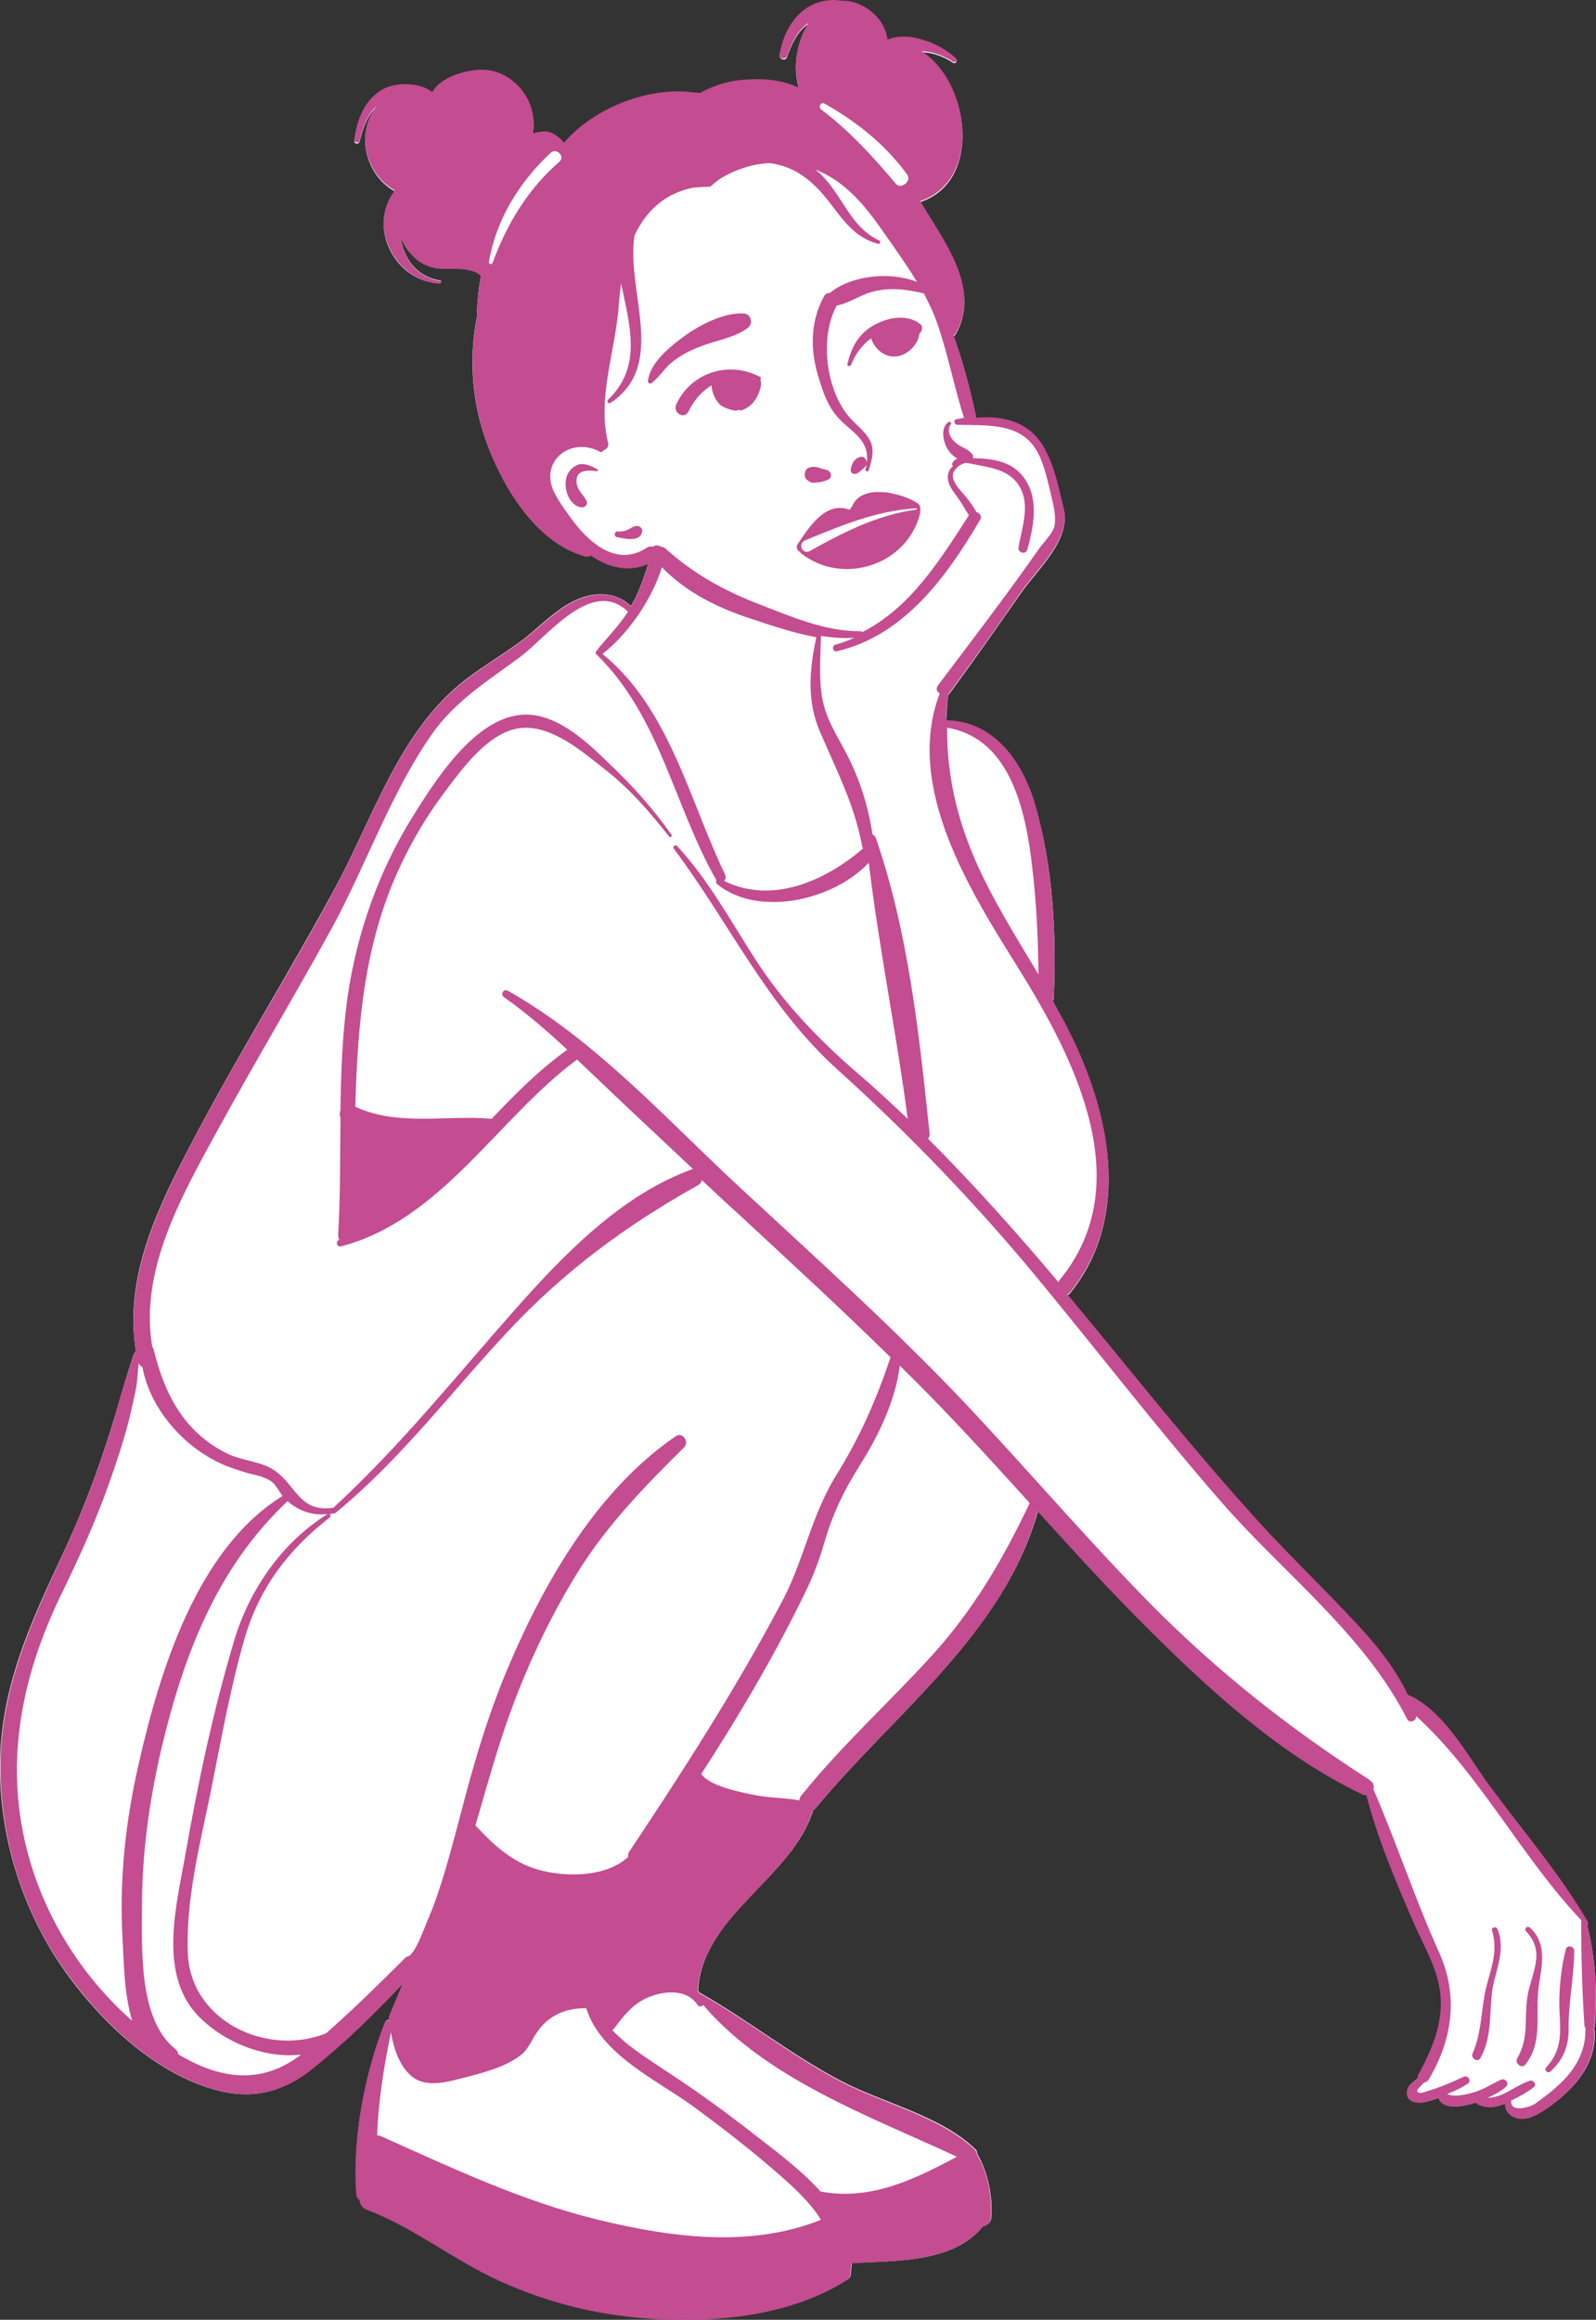 <?xml version="1.0" encoding="UTF-8" standalone="no"?><svg xmlns="http://www.w3.org/2000/svg" xmlns:xlink="http://www.w3.org/1999/xlink" fill="#000000" height="500" preserveAspectRatio="xMidYMid meet" version="1" viewBox="0.0 0.0 344.1 500.0" width="344.1" zoomAndPan="magnify"><rect x="0.0" y="0.0" width="344.1" height="500.0" fill="#333333" stroke="none"/><defs><clipPath id="a"><path d="M 0 0 L 344.09 0 L 344.09 500 L 0 500 Z M 0 0"/></clipPath><clipPath id="b"><path d="M 0 0 L 344.09 0 L 344.09 500.039 L 0 500.039 Z M 0 0"/></clipPath></defs><g><g clip-path="url(#a)" id="change1_1"><path d="M 204.004 155.453 C 214.402 155.555 220.504 164.352 223.203 173.652 C 227.004 186.652 227.805 201.453 227.203 214.852 C 227.203 215.254 227.105 215.555 226.902 215.754 C 228.004 217.754 229.105 219.754 230.203 221.852 C 239.203 239.453 244.203 262.055 230.703 278.754 C 230.504 278.953 230.305 279.152 230.105 279.152 C 243.305 294.953 256.105 311.152 269.805 326.453 C 276.504 333.852 283.605 340.754 290.504 348.055 C 295.305 353.152 300.504 358.852 303.504 365.453 C 311.305 368.754 316.402 378.652 321.203 385.152 C 328.305 394.652 336.305 404.055 342.305 414.352 C 342.402 414.555 342.305 414.754 342.203 414.953 C 343.902 421.652 344.504 429.652 343.805 436.754 C 343.805 437.055 343.703 437.152 343.605 437.352 C 343.703 437.453 343.805 437.652 343.805 437.852 C 344.203 445.352 338.605 451.152 332.703 454.953 C 330.805 456.152 328.203 457.453 326.105 456.055 C 325.004 455.352 324.605 454.352 324.605 453.352 C 324.402 453.453 324.203 453.555 324.004 453.555 C 322.004 454.352 320.004 454.352 318.203 453.152 C 314.805 454.254 311.105 454.555 310.203 452.152 C 308.703 452.652 306.805 453.453 305.203 453.055 C 304.105 452.852 303.305 451.953 303.402 450.852 C 303.504 449.352 304.805 448.754 305.805 447.852 C 305.805 447.555 305.805 447.352 305.902 447.055 C 309.203 441.152 311.703 434.953 310.402 428.055 C 309.504 423.254 306.703 418.652 304.805 414.152 C 301.105 405.254 297.203 396.152 294.703 386.852 C 294.402 386.852 294.105 386.852 293.805 386.652 C 276.605 378.352 261.605 364.852 248.203 351.555 C 239.805 343.152 231.805 334.453 223.805 325.652 C 216.402 352.152 192.703 369.352 175.805 389.754 C 175.605 389.953 175.504 390.055 175.305 390.152 C 170.902 404.754 151.305 412.852 150.504 429.055 C 150.703 429.254 150.805 429.453 151.004 429.652 C 151.105 429.652 151.203 429.652 151.305 429.754 C 161.504 435.555 170.703 442.953 181.203 448.453 C 190.305 453.254 202.703 455.953 210.203 463.152 C 210.605 463.453 210.703 463.852 210.703 464.254 C 213.004 468.152 214.105 473.652 213.703 478.055 C 213.605 479.055 212.805 479.652 211.902 479.852 C 205.605 487.754 193.004 487.254 183.605 487.754 C 183.605 488.555 183.504 489.453 183.402 490.352 C 183.305 490.953 182.902 491.352 182.402 491.453 C 182.402 491.453 182.402 491.453 182.305 491.555 C 168.203 500.453 147.902 501.152 131.902 498.754 C 123.402 497.453 115.203 494.953 107.402 491.352 C 97.703 486.852 89.203 479.953 79.105 476.152 C 78.105 475.754 77.605 474.953 77.605 474.055 C 77.203 473.754 76.906 473.352 76.906 472.852 C 75.906 461.152 78.703 446.852 83.004 435.953 C 83.203 435.453 83.605 435.254 84.105 435.352 C 84.004 435.055 84.004 434.852 83.906 434.652 C 84.906 432.254 85.906 429.852 86.906 427.453 C 80.605 434.152 74.105 440.453 67.105 446.055 C 61.305 450.652 55.004 452.453 47.703 450.754 C 34.105 447.555 22.105 436.152 14.203 425.152 C 5.203 412.555 0.203 397.254 0.004 381.754 C -0.195 364.652 6.203 350.555 13.305 335.453 C 17.406 326.754 20.906 317.652 23.805 308.453 C 25.305 303.652 26.605 298.652 28.203 293.852 C 28.504 292.953 28.703 291.953 29.305 291.254 C 26.504 274.152 35.105 258.055 42.906 243.352 C 52.406 225.453 63.203 208.254 72.805 190.352 C 80.805 175.254 86.406 157.254 100.402 146.453 C 104.203 143.555 108.305 141.152 112.105 138.352 C 115.805 135.652 119.004 132.055 123.105 129.852 C 127.305 127.555 132.504 127.152 136.004 130.652 C 136.105 130.453 136.203 130.352 136.305 130.152 C 137.902 127.352 138.805 124.453 139.805 121.453 C 135.504 123.352 131.105 122.254 127.402 119.652 C 127.004 119.852 126.605 119.953 126.105 119.852 C 115.805 116.953 108.805 105.555 105.203 96.152 C 101.805 87.254 101.004 77.652 102.805 68.352 C 102.902 64.555 103.305 61.555 103.703 59.453 C 101.605 57.055 95.805 58.254 93.504 57.652 C 91.504 57.152 89.906 56.055 88.504 54.555 C 87.605 53.555 86.906 52.352 86.406 51.152 C 86.504 51.852 86.605 52.453 86.805 53.152 C 88.004 57.055 90.805 59.852 94.906 60.453 C 95.203 60.453 95.105 61.055 94.805 61.055 C 85.305 60.754 79.105 49.152 85.105 41.254 C 85.004 41.152 84.906 41.152 84.805 41.055 C 79.805 38.152 77.406 31.453 79.504 25.953 C 79.906 24.852 80.504 23.852 81.203 23.055 C 79.105 24.852 78.203 27.953 77.504 30.555 C 77.305 31.152 76.305 31.055 76.406 30.352 C 76.906 26.152 78.504 21.852 82.305 19.555 C 85.203 17.852 90.305 17.852 93.203 20.055 C 95.305 16.254 102.504 14.555 106.105 15.453 C 112.004 16.852 116.004 23.055 114.805 28.953 C 115.805 28.652 116.902 28.453 117.805 28.555 C 119.203 28.652 120.605 29.652 121.605 30.953 C 127.902 23.555 139.504 18.852 148.902 20.055 C 149.605 20.055 150.305 20.152 150.902 20.254 C 152.305 19.453 156.105 17.555 160.902 17.352 C 164.805 16.953 168.703 17.453 172.105 19.055 C 172.105 18.852 172.105 18.555 172.105 18.352 C 170.902 14.152 171.902 8.953 174.305 5.152 C 171.902 6.754 170.605 9.652 169.703 12.254 C 169.402 13.254 168.004 12.852 168.105 11.852 C 168.805 7.652 170.902 3.352 174.902 1.352 C 176.902 0.352 179.203 -0.047 181.305 0.352 C 185.902 0.152 190.902 3.953 191.305 8.754 C 196.004 6.754 202.805 9.652 206.105 12.754 C 206.504 13.152 206.004 13.852 205.504 13.555 C 203.402 12.152 201.203 11.352 198.703 11.254 C 204.203 14.754 207.504 22.254 207.504 29.254 C 207.504 35.555 204.805 41.453 198.402 43.555 C 203.203 51.852 211.605 62.152 206.105 71.953 C 206.004 72.152 205.805 72.352 205.605 72.453 C 207.605 77.953 209.105 83.754 210.402 89.652 C 210.402 89.852 210.402 90.055 210.402 90.254 C 214.504 89.953 218.805 90.453 222.105 93.055 C 226.605 96.754 227.902 104.352 229.305 109.652 C 231.004 116.352 223.703 122.652 220.105 127.852 C 215.004 135.152 209.902 142.453 204.605 149.652 M 204.605 149.652 C 204.504 149.754 204.504 149.754 204.402 149.852 C 204.203 151.754 204.105 153.652 204.004 155.453" fill="#ffffff"/></g><g clip-path="url(#b)" id="change2_1"><path d="M 125.105 100.152 C 123.902 100.453 122.902 101.352 122.402 102.453 C 121.402 104.754 122.504 108.953 125.305 109.352 C 126.105 109.453 126.902 108.754 126.402 107.852 C 125.605 106.352 124.203 105.453 124.305 103.555 C 124.305 101.152 127.004 101.352 128.703 101.555 C 128.902 101.555 129.004 101.254 128.805 101.152 C 127.703 100.555 126.402 99.852 125.105 100.152 Z M 137.805 113.453 C 137.004 113.152 136.305 113.652 135.605 114.055 C 134.805 114.453 134.004 114.652 133.105 114.555 C 132.504 114.453 132.305 115.555 132.902 115.754 C 134.402 116.055 137.902 116.953 138.402 114.754 C 138.605 114.152 138.305 113.754 137.805 113.453 Z M 140.605 82.453 C 142.004 81.352 143.004 79.852 144.305 78.555 C 146.305 76.754 148.402 75.652 150.902 74.652 C 154.203 73.352 158.203 72.754 161.105 70.754 C 162.504 69.852 162.004 67.652 160.305 67.555 C 156.004 67.352 150.805 70.055 147.402 72.555 C 144.402 74.754 140.305 78.055 139.805 81.953 C 139.605 82.453 140.105 82.754 140.605 82.453 Z M 162.605 81.652 C 162.605 81.754 162.504 81.754 162.504 81.852 C 162.504 81.754 162.402 81.652 162.402 81.652 C 162.504 81.652 162.605 81.652 162.605 81.652 Z M 145.805 87.254 C 145.004 88.953 147.504 90.453 148.402 88.754 C 149.605 86.254 151.305 84.352 153.402 83.055 C 153.504 84.754 154.402 86.754 155.703 87.555 C 156.203 87.852 158.402 88.852 159.305 88.352 C 159.504 88.453 159.703 88.453 159.902 88.453 C 161.402 87.852 162.402 87.055 163.203 85.555 C 163.703 84.555 164.402 82.953 163.902 81.852 C 164.105 81.652 164.105 81.453 163.902 81.254 C 157.105 77.754 149.004 80.254 145.805 87.254 Z M 175.402 104.055 C 175.805 104.055 176.203 103.953 176.605 103.953 C 177.305 103.852 177.902 103.652 178.605 103.352 C 179.504 102.953 179.203 101.652 178.402 101.453 C 177.805 101.254 177.305 101.152 176.703 100.953 C 176.402 100.852 176.105 100.754 175.805 100.754 C 175.203 100.652 174.805 100.754 174.305 100.953 C 173.402 101.352 173.203 102.852 174.004 103.453 C 174.402 103.754 174.805 104.055 175.402 104.055 Z M 184.203 102.152 C 184.805 102.152 185.203 101.652 185.605 101.352 C 186.105 100.953 186.605 100.555 186.805 99.953 C 187.004 99.254 186.504 98.453 185.703 98.555 C 184.703 98.652 184.004 99.453 183.703 100.254 C 183.402 100.852 183.105 102.055 184.203 102.152 Z M 172.504 118.953 C 172.504 119.055 172.605 119.152 172.703 119.254 C 181.703 126.352 195.605 121.754 198.305 110.555 C 198.305 110.352 198.305 110.254 198.305 110.055 C 198.504 109.453 198.402 108.852 197.805 108.453 C 196.605 107.652 194.703 106.852 192.703 106.453 C 191.703 106.152 190.805 106.055 189.805 106.055 C 187.105 105.953 184.703 106.754 183.703 109.152 C 183.504 109.453 183.305 109.652 183.203 109.852 L 183.105 109.852 C 178.004 107.953 174.402 113.652 172.004 117.254 C 171.504 118.055 171.902 118.754 172.504 118.953 Z M 192.703 72.352 C 192.805 72.352 192.805 72.352 192.703 72.352 C 192.605 72.453 192.703 72.152 192.703 72.352 Z M 193.004 76.852 C 195.402 76.754 198.004 74.352 198.203 71.953 C 198.805 71.453 199.105 70.352 198.402 69.852 C 195.504 67.555 191.402 68.453 188.402 70.152 C 185.203 71.953 183.605 74.953 182.805 78.453 C 182.703 78.953 183.305 79.055 183.504 78.652 C 184.305 76.453 185.902 74.254 187.902 72.852 C 188.402 75.055 190.605 76.953 193.004 76.852 Z M 321.703 416.152 C 323.203 421.254 321.004 425.055 320.105 429.852 C 319.305 434.254 319.305 438.453 317.504 442.555 C 317.004 443.652 318.605 444.652 319.203 443.555 C 321.805 438.852 321.004 433.652 321.805 428.555 C 322.504 424.254 324.504 420.055 322.805 415.754 C 322.605 415.152 321.402 415.352 321.703 416.152 Z M 329.805 415.453 C 329.305 414.953 328.504 415.754 329.004 416.254 C 333.402 420.852 330.105 425.352 329.305 430.352 C 328.605 435.152 329.703 439.254 327.105 443.652 C 326.504 444.652 328.105 446.055 328.902 444.953 C 332.703 440.152 331.004 434.254 331.703 428.555 C 332.305 424.055 333.805 418.953 329.805 415.453 Z M 337.605 420.152 C 336.703 423.555 336.305 427.152 336.203 430.652 C 336.004 436.152 337.703 440.852 333.402 445.555 C 332.805 446.152 333.703 447.055 334.305 446.453 C 337.004 443.953 338.203 441.152 338.203 437.352 C 338.105 431.652 339.402 426.055 339.402 420.352 C 339.305 419.453 337.805 419.152 337.605 420.152 Z M 341.805 437.852 C 341.805 442.352 339.504 446.152 336.305 449.152 C 335.004 450.352 333.703 451.453 332.305 452.453 C 331.504 453.055 330.805 453.652 329.902 453.953 C 328.805 454.352 325.605 455.152 325.805 452.754 C 327.504 451.953 329.305 450.953 330.703 449.852 C 331.402 449.352 330.605 448.254 329.902 448.453 C 326.504 449.555 324.105 452.152 320.703 452.152 C 322.605 451.352 324.105 450.352 324.703 449.754 C 325.504 448.953 324.504 447.852 323.605 448.254 C 321.504 449.254 319.703 450.453 317.504 451.055 C 316.004 451.453 313.605 452.055 312.004 451.352 C 313.504 450.754 315.004 450.055 316.402 449.152 C 317.402 448.555 316.504 447.152 315.504 447.652 C 312.902 448.852 310.402 449.953 307.605 450.754 C 307.203 450.852 306.402 451.254 306.004 451.055 C 305.004 450.754 305.805 450.152 306.305 449.652 C 306.504 449.352 306.805 449.152 307.004 448.852 C 307.402 448.852 307.703 448.652 308.004 448.254 C 313.203 439.555 314.504 430.055 310.203 420.652 C 305.004 409.152 301.105 397.152 296.105 385.652 C 296.305 385.055 296.203 384.352 295.504 383.852 C 295.402 383.754 295.305 383.754 295.305 383.652 C 295.203 383.555 295.105 383.453 295.004 383.453 C 277.902 372.453 262.605 360.352 248.305 345.953 C 234.305 331.754 221.305 316.453 207.605 301.953 C 192.203 285.754 175.504 270.754 159.105 255.555 C 143.504 241.055 128.203 224.055 109.504 213.555 C 108.504 213.055 107.805 214.352 108.703 214.953 C 113.504 218.352 118.004 222.254 122.305 226.254 C 116.305 230.555 111.105 235.754 106.004 241.152 C 96.105 240.254 86.004 242.852 76.605 238.555 C 77.105 220.754 78.504 203.055 86.406 186.453 C 88.906 181.152 91.906 176.055 95.406 171.352 C 99.305 166.152 105.105 157.852 112.004 156.953 C 118.805 156.055 125.605 162.055 130.703 166.055 C 135.902 170.152 140.203 175.152 144.305 180.352 C 144.504 180.652 144.902 180.254 144.805 179.953 C 140.805 174.254 136.105 169.055 131.004 164.254 C 126.902 160.254 121.605 155.352 115.805 154.254 C 104.105 151.953 94.406 167.352 89.203 175.652 C 81.703 187.555 76.906 201.152 74.906 215.055 C 73.805 223.152 73.504 231.152 73.406 239.352 C 73.203 239.852 73.203 240.453 73.406 240.953 C 73.305 249.352 73.406 257.852 72.906 266.254 C 72.906 266.652 73.004 267.055 73.203 267.254 C 73.203 267.254 73.203 267.254 73.105 267.254 C 72.305 267.555 72.605 268.852 73.504 268.652 C 95.203 262.953 107.203 241.152 124.305 228.453 C 124.305 228.453 124.305 228.453 124.402 228.352 C 127.902 231.652 131.305 234.953 134.703 238.152 C 139.605 242.754 144.504 247.352 149.402 251.953 C 133.805 257.555 121.305 270.652 110.605 282.754 C 97.906 297.152 86.105 311.852 72.004 324.852 C 72.004 324.852 72.004 324.852 72.004 324.953 C 64.406 326.152 63.906 319.953 58.906 316.754 C 55.906 314.852 51.906 314.852 48.703 313.152 C 39.605 308.555 35.406 300.352 33.105 290.754 C 33.004 290.555 32.906 290.352 32.805 290.152 C 30.004 273.555 39.406 257.352 47.105 243.254 C 55.105 228.652 63.703 214.352 71.703 199.754 C 79.004 186.254 84.305 170.852 93.105 158.254 C 98.105 151.152 105.004 146.852 111.805 141.852 C 117.902 137.453 127.504 124.254 135.402 131.852 C 133.504 134.754 131.203 137.152 129.004 139.754 C 128.902 139.852 128.805 140.055 128.805 140.152 C 128.504 140.254 128.203 140.754 128.605 141.055 C 142.305 154.453 145.203 173.352 154.305 189.453 C 154.305 189.555 154.402 189.555 154.504 189.652 C 154.305 189.953 154.305 190.254 154.605 190.555 C 163.402 197.754 179.605 194.152 187.305 185.953 C 189.504 204.352 193.305 222.754 195.703 241.152 C 192.105 237.754 188.504 234.352 184.703 231.152 C 176.305 223.852 169.004 216.254 162.902 206.852 C 157.504 198.453 152.805 189.754 146.004 182.352 C 145.605 181.953 144.902 182.453 145.305 182.953 C 157.402 199.152 165.504 217.055 180.805 230.754 C 196.305 244.754 210.504 259.555 223.805 275.652 C 237.105 291.754 249.805 308.254 263.504 323.953 C 276.902 339.254 294.105 352.254 303.402 370.555 C 303.902 371.555 305.504 370.852 305.305 369.852 C 319.105 382.453 328.004 400.254 340.902 413.852 C 340.902 421.352 341.105 429.152 341.605 436.555 C 341.605 436.852 341.805 437.152 341.902 437.352 C 341.805 437.652 341.805 437.754 341.805 437.852 Z M 200.805 356.953 C 191.605 367.055 181.402 376.254 172.805 386.953 C 172.504 387.254 172.402 387.652 172.305 388.055 C 169.305 387.453 166.004 387.555 163.004 386.953 C 160.004 386.352 153.004 385.055 151.203 382.352 C 159.105 370.152 166.504 357.652 172.902 344.652 C 174.902 340.754 176.504 336.754 177.703 332.555 C 179.504 326.352 181.902 321.352 185.305 315.953 C 189.402 309.453 193.004 302.055 194.004 294.352 C 198.504 298.754 202.902 303.254 207.203 307.852 C 212.203 313.152 217.105 318.555 222.004 323.953 C 216.305 335.953 210.004 346.852 200.805 356.953 Z M 135.703 399.055 C 135.402 399.453 135.402 399.852 135.402 400.254 C 135.402 400.254 135.402 400.352 135.305 400.352 C 130.504 404.652 121.902 404.652 115.902 402.953 C 110.402 401.352 106.305 397.555 102.504 393.453 C 105.004 384.953 107.305 376.352 110.402 368.055 C 114.305 357.555 119.203 347.352 125.203 337.852 C 131.504 328.055 139.305 320.055 147.504 311.953 C 148.703 310.754 147.105 308.555 145.703 309.555 C 129.004 320.953 117.703 340.352 109.902 358.555 C 105.902 367.852 102.902 377.453 100.305 387.254 C 98.805 392.852 97.406 398.453 95.703 404.055 C 94.805 406.953 93.906 409.852 92.703 412.652 C 92.605 413.055 92.406 413.453 92.203 413.852 C 91.504 415.652 90.805 417.352 90.004 419.055 C 89.504 420.055 89.004 420.852 88.305 421.555 C 88.004 421.555 87.703 421.754 87.406 421.953 C 81.805 427.555 76.203 433.055 70.305 438.254 C 57.605 443.352 41.105 435.652 40.504 421.055 C 40.004 409.652 43.105 397.453 45.406 386.352 C 47.605 375.352 49.605 364.055 52.703 353.254 C 55.906 342.254 62.105 334.055 71.105 327.055 C 71.406 326.852 71.305 326.453 71.004 326.352 C 71.406 326.254 71.805 326.254 72.203 326.152 C 72.305 326.152 72.406 326.055 72.504 325.953 C 86.406 314.555 97.504 299.754 109.703 286.754 C 121.805 273.852 135.105 264.055 150.504 255.453 C 151.004 255.152 151.203 254.852 151.305 254.352 C 153.902 256.754 156.504 259.254 159.203 261.652 C 170.203 271.852 181.305 282.055 192.004 292.555 C 188.902 301.754 185.504 309.555 180.305 317.953 C 174.902 326.555 173.203 336.852 168.305 345.754 C 158.605 364.055 147.305 381.652 135.703 399.055 Z M 151.605 432.152 C 165.305 448.152 187.605 456.152 206.305 464.852 C 196.805 469.953 187.504 474.352 176.902 472.352 C 172.605 467.555 167.105 463.555 162.504 459.953 C 156.605 455.352 150.605 450.953 144.305 446.852 C 140.004 443.953 135.504 441.254 132.004 437.555 C 132.203 437.453 132.402 437.254 132.605 436.953 C 134.402 434.555 136.203 432.254 139.004 430.852 C 142.402 429.152 147.902 428.352 150.402 432.152 C 150.703 432.555 151.305 432.555 151.605 432.152 Z M 129.004 478.453 C 112.605 474.453 97.605 467.352 82.203 460.453 C 81.906 460.352 81.605 460.254 81.305 460.254 C 81.406 459.055 81.406 457.754 81.504 456.555 C 82.004 450.352 83.004 444.152 84.305 438.055 C 84.805 441.352 86.105 445.352 88.805 447.555 C 92.004 450.152 96.703 448.652 100.305 447.754 C 104.203 446.754 109.203 445.453 112.402 442.852 C 114.004 441.555 114.504 439.852 115.703 438.152 C 118.203 434.352 122.105 432.754 126.402 432.852 C 129.504 442.754 141.305 448.152 149.105 453.754 C 155.805 458.652 162.402 463.754 168.605 469.254 C 171.805 472.055 174.902 475.055 177.004 478.453 C 161.703 484.555 144.703 482.254 129.004 478.453 Z M 38.406 442.754 C 38.406 442.352 38.203 441.953 37.703 441.555 C 29.906 435.254 30.605 420.254 30.605 410.953 C 30.605 399.453 32.203 388.055 34.805 376.852 C 39.605 356.754 46.703 337.953 62.004 323.555 C 64.504 325.754 67.406 326.652 70.605 326.352 C 60.805 332.453 53.805 342.555 50.504 353.555 C 46.004 368.555 42.703 384.152 40.004 399.555 C 38.105 410.352 34.105 425.055 42.406 434.152 C 47.805 439.953 56.703 443.754 64.906 442.852 C 56.305 449.453 47.406 448.152 38.406 442.754 Z M 26.406 417.555 C 26.703 422.555 26.703 429.652 28.504 435.555 C 18.004 426.352 10.105 413.953 6.305 400.555 C 0.703 380.852 4.406 361.754 13.203 343.652 C 17.004 335.852 20.605 327.953 23.504 319.754 C 25.203 314.953 26.805 310.152 28.004 305.254 C 28.504 303.152 29.004 300.953 29.406 298.852 C 29.504 298.555 29.703 295.754 29.906 293.754 C 30.004 294.152 30.305 294.453 30.703 294.652 C 32.305 303.352 39.105 311.254 46.805 315.055 C 48.906 316.152 51.004 316.754 53.203 317.453 C 55.004 317.953 57.305 318.254 58.805 319.555 C 59.504 320.152 60.203 321.453 60.906 322.453 C 42.406 333.852 34.406 360.352 29.906 380.152 C 27.105 392.352 25.703 404.953 26.406 417.555 Z M 142.703 122.254 C 147.902 127.652 154.805 131.055 161.902 133.352 C 166.105 134.754 171.105 136.453 176.004 137.352 C 174.504 144.254 173.902 151.055 176.805 157.754 C 180.402 166.152 184.203 173.352 185.902 182.453 C 185.902 182.652 186.004 182.754 186.105 182.852 C 178.105 189.754 166.504 195.055 156.105 189.852 C 156.402 189.555 156.605 189.055 156.305 188.453 C 148.605 172.453 144.305 152.652 129.902 140.953 C 129.902 140.953 130.004 140.953 130.004 140.852 C 135.402 136.652 140.605 129.152 142.703 122.254 Z M 123.004 111.555 C 121.703 109.754 120.402 107.953 119.402 105.953 C 116.305 99.254 123.203 94.055 129.305 97.352 C 129.605 97.555 130.004 97.352 130.105 97.055 C 130.805 96.852 131.305 96.254 131.105 95.453 C 128.703 85.652 132.703 75.754 133.402 65.852 C 133.504 64.254 133.703 62.652 133.902 61.055 C 135.703 69.953 138.605 78.953 131.105 86.152 C 130.703 86.555 131.203 87.152 131.605 86.852 C 144.004 78.652 134.902 62.754 136.805 50.754 C 139.203 45.652 143.105 41.754 149.402 40.453 C 150.504 40.352 151.703 40.254 153.105 40.254 C 153.703 39.754 154.402 39.152 155.203 38.555 C 158.504 36.555 162.105 35.352 165.805 35.152 C 169.305 35.555 172.703 37.055 175.902 40.254 C 180.504 44.754 182.605 50.754 189.305 52.555 C 189.703 52.652 190.004 52.055 189.605 51.852 C 184.004 49.254 182.203 43.754 178.504 39.254 C 177.703 38.254 176.805 37.352 175.805 36.555 C 182.402 39.152 186.703 44.555 190.703 50.352 C 193.105 53.754 195.504 57.152 197.703 60.754 C 191.805 58.453 183.504 59.352 178.902 63.152 C 178.402 63.152 177.902 63.352 177.605 63.953 C 174.504 69.754 174.703 75.953 176.703 82.055 C 177.504 84.652 178.504 87.453 180.305 89.555 C 183.305 93.254 188.305 94.652 186.605 101.152 C 186.504 101.652 187.203 101.754 187.305 101.352 C 189.105 95.852 187.902 94.555 184.004 90.852 C 178.105 85.152 176.504 72.953 180.402 65.852 C 183.105 65.352 185.305 63.652 187.902 62.953 C 191.605 61.852 195.504 62.352 199.203 63.254 C 200.004 64.852 200.805 66.453 201.504 68.152 C 204.203 75.254 205.504 82.754 207.805 89.953 C 207.805 89.953 207.805 90.055 207.902 90.055 C 207.305 90.152 206.805 90.254 206.203 90.352 C 205.504 90.453 205.703 91.555 206.402 91.555 C 213.605 91.754 221.203 90.953 224.402 98.953 C 225.402 101.352 226.004 104.152 226.605 106.652 C 227.105 108.754 227.805 111.453 227.305 113.555 C 226.902 115.055 225.004 116.852 224.105 118.152 C 217.105 128.152 209.605 137.953 202.203 147.754 C 201.703 148.453 202.004 149.152 202.605 149.453 C 194.902 169.652 209.305 192.254 219.605 208.754 C 231.605 228.055 245.605 255.152 228.402 275.953 C 228.305 276.055 228.203 276.254 228.203 276.352 C 219.203 265.652 209.902 255.254 200.105 245.453 C 200.305 245.152 200.504 244.652 200.402 244.152 C 198.203 223.055 195.805 200.652 188.805 180.555 C 188.703 180.254 188.402 180.055 188.105 179.852 C 187.203 173.754 185.305 167.754 182.402 162.254 C 180.402 158.453 178.105 154.953 177.305 150.652 C 176.504 146.254 176.902 141.555 177.004 137.055 C 179.504 137.453 181.902 137.652 184.203 137.453 C 182.902 138.055 181.605 138.555 180.105 138.953 C 179.203 139.254 179.605 140.652 180.504 140.352 C 195.004 136.953 204.203 124.152 211.305 112.055 C 211.805 111.254 211.203 110.555 210.504 110.352 C 209.902 109.254 209.105 108.152 208.305 107.152 C 207.105 105.652 203.902 102.852 206.305 100.852 C 206.402 100.754 206.402 100.754 206.402 100.652 C 206.703 100.453 206.902 100.254 207.203 100.152 C 207.504 99.953 207.902 99.852 208.203 99.754 C 208.305 99.754 208.402 99.754 208.605 99.852 C 208.703 99.852 208.805 99.852 208.902 99.852 C 213.004 100.754 217.504 100.953 219.805 104.852 C 222.203 108.953 220.305 113.652 219.605 117.953 C 219.402 119.152 221.105 119.652 221.504 118.453 C 222.805 113.652 224.004 107.953 221.105 103.453 C 218.504 99.453 214.305 98.852 209.805 98.754 C 209.805 98.352 209.805 97.953 209.504 97.754 C 208.703 96.754 207.305 96.453 206.305 95.652 C 205.105 94.754 203.902 92.953 205.004 91.453 C 205.203 91.152 204.805 90.754 204.504 90.953 C 203.004 92.055 203.203 94.152 203.805 95.754 C 204.203 96.953 205.203 98.152 206.402 98.852 C 205.902 99.055 205.504 99.453 205.305 99.852 C 205.203 100.152 205.305 100.352 205.504 100.453 C 204.305 101.352 204.105 102.852 204.605 104.254 C 205.105 105.555 206.105 106.652 206.902 107.852 C 207.605 108.852 208.203 110.055 208.902 111.055 C 202.504 120.953 196.305 130.953 185.902 136.254 C 185.805 136.152 185.703 136.055 185.504 136.055 C 177.902 136.152 170.203 132.754 163.203 130.055 C 155.805 127.152 149.402 123.555 143.504 118.254 C 143.203 117.953 142.902 117.852 142.504 117.852 C 142.004 117.453 141.305 117.453 140.703 117.852 C 140.402 117.754 140.004 117.754 139.605 117.953 C 133.004 122.453 126.902 116.953 123.004 111.555 Z M 221.902 182.055 C 223.305 191.352 223.805 200.652 223.902 210.055 C 219.805 203.152 215.504 196.352 212.004 189.152 C 206.805 178.555 204.105 168.055 204.203 156.852 C 216.305 158.852 220.203 171.453 221.902 182.055 Z M 342.203 414.754 C 342.305 414.652 342.402 414.352 342.305 414.152 C 336.305 403.852 328.305 394.555 321.203 384.953 C 316.402 378.453 311.305 368.555 303.504 365.254 C 300.504 358.754 295.402 352.953 290.504 347.852 C 283.703 340.652 276.504 333.754 269.805 326.254 C 256.004 310.953 243.305 294.754 230.105 278.953 C 230.305 278.852 230.504 278.754 230.703 278.555 C 244.203 261.852 239.203 239.254 230.203 221.652 C 229.203 219.652 228.004 217.555 226.902 215.555 C 227.105 215.352 227.203 214.953 227.203 214.652 C 227.805 201.152 226.902 186.453 223.203 173.453 C 220.504 164.152 214.305 155.352 204.004 155.254 C 204.004 153.453 204.203 151.555 204.402 149.652 C 204.504 149.555 204.504 149.555 204.605 149.453 C 209.902 142.254 215.004 135.055 220.105 127.652 C 223.703 122.453 231.004 116.152 229.305 109.453 C 228.004 104.152 226.703 96.555 222.105 92.852 C 218.902 90.254 214.605 89.652 210.402 90.055 C 210.402 89.852 210.402 89.652 210.402 89.453 C 209.105 83.555 207.504 77.852 205.605 72.254 C 205.805 72.152 206.004 71.953 206.105 71.754 C 211.605 61.953 203.305 51.652 198.402 43.352 C 204.703 41.254 207.504 35.352 207.504 29.055 C 207.504 22.055 204.203 14.555 198.703 11.055 C 201.203 11.152 203.402 11.953 205.504 13.352 C 206.004 13.652 206.504 12.953 206.105 12.555 C 202.805 9.453 196.004 6.555 191.305 8.555 C 190.902 3.852 186.004 -0.047 181.305 0.152 C 179.203 -0.246 176.805 0.152 174.902 1.152 C 171.004 3.152 168.805 7.453 168.105 11.652 C 167.902 12.652 169.305 13.055 169.703 12.055 C 170.605 9.453 171.902 6.555 174.305 4.953 C 171.902 8.754 170.902 13.953 172.105 18.152 C 172.105 18.352 172.105 18.652 172.105 18.852 C 168.703 17.254 164.805 16.852 160.902 17.152 C 156.105 17.352 152.305 19.254 150.902 20.055 C 150.305 19.953 149.605 19.953 148.902 19.852 C 139.504 18.754 127.805 23.453 121.605 30.754 C 120.605 29.555 119.203 28.453 117.805 28.352 C 117.004 28.254 115.902 28.453 114.805 28.754 C 116.105 22.852 112.004 16.652 106.105 15.254 C 102.504 14.352 95.305 16.055 93.203 19.852 C 90.406 17.652 85.203 17.652 82.305 19.352 C 78.504 21.652 76.906 25.953 76.406 30.152 C 76.305 30.754 77.406 30.953 77.504 30.352 C 78.203 27.754 79.105 24.652 81.203 22.852 C 80.504 23.652 80.004 24.652 79.504 25.754 C 77.406 31.254 79.805 37.953 84.805 40.852 C 84.906 40.953 85.004 40.953 85.105 41.055 C 79.105 48.953 85.305 60.555 94.805 61.152 C 95.105 61.152 95.203 60.652 94.906 60.555 C 90.805 59.953 88.004 57.152 86.805 53.254 C 86.605 52.555 86.504 51.852 86.406 51.254 C 87.004 52.453 87.703 53.652 88.504 54.652 C 89.805 56.254 91.504 57.254 93.504 57.754 C 95.805 58.352 101.605 57.152 103.703 59.555 C 103.305 61.652 102.902 64.652 102.805 68.453 C 101.004 77.754 101.902 87.352 105.203 96.254 C 108.805 105.652 115.805 117.055 126.105 119.953 C 126.605 120.055 127.004 119.953 127.402 119.754 C 131.203 122.352 135.504 123.453 139.805 121.555 C 138.805 124.555 137.902 127.453 136.305 130.254 C 136.203 130.453 136.105 130.555 136.004 130.754 C 132.504 127.152 127.305 127.652 123.105 129.953 C 119.105 132.152 115.805 135.754 112.105 138.453 C 108.305 141.254 104.203 143.652 100.402 146.555 C 86.406 157.352 80.805 175.352 72.805 190.453 C 63.305 208.352 52.406 225.453 42.906 243.453 C 35.105 258.152 26.605 274.254 29.305 291.352 C 28.703 292.055 28.504 293.055 28.203 293.953 C 26.504 298.754 25.305 303.652 23.805 308.555 C 20.906 317.754 17.406 326.754 13.305 335.555 C 6.305 350.652 -0.094 364.754 0.105 381.754 C 0.305 397.254 5.203 412.555 14.305 425.152 C 22.203 436.152 34.203 447.555 47.805 450.754 C 55.105 452.453 61.406 450.652 67.203 446.055 C 74.203 440.453 80.703 434.152 86.805 427.555 C 85.805 429.953 84.805 432.352 83.805 434.754 C 83.805 434.953 83.906 435.152 84.004 435.453 C 83.605 435.352 83.105 435.555 82.906 436.055 C 78.605 446.953 75.906 461.254 76.805 472.953 C 76.805 473.453 77.105 473.953 77.504 474.152 C 77.605 475.055 78.004 475.852 79.004 476.254 C 89.105 480.055 97.504 486.953 107.305 491.453 C 115.105 495.055 123.402 497.555 131.805 498.852 C 147.703 501.254 168.105 500.555 182.203 491.652 C 182.203 491.652 182.203 491.652 182.305 491.555 C 182.805 491.453 183.203 491.055 183.305 490.453 C 183.402 489.555 183.504 488.754 183.504 487.852 C 192.902 487.254 205.504 487.754 211.805 479.953 C 212.605 479.754 213.504 479.152 213.605 478.152 C 214.004 473.852 213.004 468.254 210.605 464.352 C 210.605 463.953 210.504 463.652 210.105 463.254 C 202.504 456.055 190.203 453.352 181.105 448.555 C 170.605 443.055 161.504 435.652 151.203 429.852 C 151.105 429.754 151.004 429.754 150.902 429.754 C 150.805 429.555 150.605 429.352 150.402 429.152 C 151.305 412.953 170.805 404.852 175.203 390.254 C 175.402 390.152 175.605 390.055 175.703 389.852 C 192.605 369.453 216.402 352.254 223.703 325.754 C 231.703 334.555 239.703 343.352 248.105 351.652 C 261.504 364.953 276.504 378.555 293.703 386.754 C 294.004 386.852 294.305 386.953 294.605 386.953 C 297.004 396.352 300.902 405.453 304.703 414.254 C 306.605 418.652 309.402 423.352 310.305 428.152 C 311.605 435.055 309.004 441.254 305.805 447.152 C 305.605 447.453 305.605 447.754 305.703 447.953 C 304.703 448.852 303.402 449.453 303.305 450.953 C 303.203 452.152 304.004 452.953 305.105 453.152 C 306.703 453.453 308.605 452.754 310.105 452.254 C 311.004 454.652 314.703 454.352 318.105 453.254 C 319.902 454.453 321.902 454.453 323.902 453.652 C 324.105 453.555 324.305 453.453 324.504 453.453 C 324.402 454.453 324.902 455.453 326.004 456.152 C 328.105 457.453 330.805 456.254 332.605 455.055 C 338.504 451.254 344.105 445.352 343.703 437.953 C 343.703 437.754 343.605 437.555 343.504 437.453 C 343.605 437.254 343.703 437.055 343.703 436.852 C 344.504 429.652 343.902 421.652 342.203 414.754 Z M 125.105 100.152 C 123.902 100.453 122.902 101.352 122.402 102.453 C 121.402 104.754 122.504 108.953 125.305 109.352 C 126.105 109.453 126.902 108.754 126.402 107.852 C 125.605 106.352 124.203 105.453 124.305 103.555 C 124.305 101.152 127.004 101.352 128.703 101.555 C 128.902 101.555 129.004 101.254 128.805 101.152 C 127.703 100.555 126.402 99.852 125.105 100.152 Z M 137.805 113.453 C 137.004 113.152 136.305 113.652 135.605 114.055 C 134.805 114.453 134.004 114.652 133.105 114.555 C 132.504 114.453 132.305 115.555 132.902 115.754 C 134.402 116.055 137.902 116.953 138.402 114.754 C 138.605 114.152 138.305 113.754 137.805 113.453 Z M 161.105 70.754 C 162.504 69.852 162.004 67.652 160.305 67.555 C 156.004 67.352 150.805 70.055 147.402 72.555 C 144.402 74.754 140.305 78.055 139.805 81.953 C 139.703 82.453 140.203 82.754 140.605 82.453 C 142.004 81.352 143.004 79.852 144.305 78.555 C 146.305 76.754 148.402 75.652 150.902 74.652 C 154.105 73.352 158.105 72.754 161.105 70.754 Z M 162.504 81.852 C 162.504 81.754 162.402 81.652 162.402 81.652 C 162.504 81.652 162.504 81.652 162.605 81.652 C 162.605 81.754 162.605 81.754 162.504 81.852 Z M 163.703 81.152 C 157.105 77.754 149.004 80.254 145.805 87.152 C 145.004 88.852 147.504 90.352 148.402 88.652 C 149.605 86.152 151.305 84.254 153.402 82.953 C 153.504 84.652 154.402 86.652 155.703 87.453 C 156.203 87.754 158.402 88.754 159.305 88.254 C 159.504 88.352 159.703 88.352 159.902 88.352 C 161.402 87.754 162.402 86.953 163.203 85.453 C 163.703 84.453 164.402 82.852 163.902 81.754 C 163.902 81.555 163.902 81.352 163.703 81.152 Z M 175.402 104.055 C 175.805 104.055 176.203 103.953 176.605 103.953 C 177.305 103.852 177.902 103.652 178.605 103.352 C 179.504 102.953 179.203 101.652 178.402 101.453 C 177.805 101.254 177.305 101.152 176.703 100.953 C 176.402 100.852 176.105 100.754 175.805 100.754 C 175.203 100.652 174.805 100.754 174.305 100.953 C 173.402 101.352 173.203 102.852 174.004 103.453 C 174.402 103.754 174.805 104.055 175.402 104.055 Z M 185.703 98.453 C 184.703 98.555 184.004 99.352 183.703 100.152 C 183.402 100.754 183.203 102.055 184.305 102.152 C 184.902 102.152 185.305 101.652 185.703 101.352 C 186.203 100.953 186.703 100.555 186.902 99.953 C 186.902 99.152 186.402 98.352 185.703 98.453 Z M 197.805 108.453 C 196.605 107.652 194.703 106.852 192.703 106.453 C 191.703 106.152 190.805 106.055 189.805 106.055 C 187.105 105.953 184.703 106.754 183.703 109.152 C 183.504 109.453 183.305 109.652 183.203 109.852 L 183.105 109.852 C 178.004 107.953 174.402 113.652 172.004 117.254 C 171.504 117.953 171.902 118.652 172.605 118.953 C 172.605 119.055 172.703 119.152 172.805 119.254 C 181.805 126.352 195.703 121.754 198.402 110.555 C 198.402 110.352 198.402 110.254 198.402 110.055 C 198.504 109.555 198.402 108.852 197.805 108.453 Z M 192.703 72.352 C 192.805 72.352 192.805 72.352 192.703 72.352 C 192.605 72.453 192.703 72.152 192.703 72.352 Z M 183.504 78.652 C 184.305 76.453 185.902 74.254 187.902 72.852 C 188.504 75.055 190.703 76.953 193.004 76.852 C 195.402 76.754 198.004 74.352 198.203 71.953 C 198.805 71.453 199.105 70.352 198.402 69.852 C 195.504 67.555 191.402 68.453 188.402 70.152 C 185.203 71.953 183.605 74.953 182.805 78.453 C 182.703 78.852 183.305 79.055 183.504 78.652 Z M 321.703 416.152 C 323.203 421.254 321.004 425.055 320.105 429.852 C 319.305 434.254 319.305 438.453 317.504 442.555 C 317.004 443.652 318.605 444.652 319.203 443.555 C 321.805 438.852 321.004 433.652 321.805 428.555 C 322.504 424.254 324.504 420.055 322.805 415.754 C 322.605 415.152 321.402 415.352 321.703 416.152 Z M 329.805 415.453 C 329.305 414.953 328.504 415.754 329.004 416.254 C 333.402 420.852 330.105 425.352 329.305 430.352 C 328.605 435.152 329.703 439.254 327.105 443.652 C 326.504 444.652 328.105 446.055 328.902 444.953 C 332.703 440.152 331.004 434.254 331.703 428.555 C 332.305 424.055 333.805 418.953 329.805 415.453 Z M 337.605 420.152 C 336.703 423.555 336.305 427.152 336.203 430.652 C 336.004 436.152 337.703 440.852 333.402 445.555 C 332.805 446.152 333.703 447.055 334.305 446.453 C 337.004 443.953 338.203 441.152 338.203 437.352 C 338.105 431.652 339.402 426.055 339.402 420.352 C 339.305 419.453 337.805 419.152 337.605 420.152 Z M 322.902 415.852 C 322.605 415.152 321.504 415.453 321.703 416.152 C 323.203 421.254 321.004 425.055 320.105 429.852 C 319.305 434.254 319.305 438.453 317.504 442.555 C 317.004 443.652 318.605 444.652 319.203 443.555 C 321.805 438.852 321.004 433.652 321.805 428.555 C 322.605 424.352 324.605 420.152 322.902 415.852 Z M 329.805 415.453 C 329.305 414.953 328.504 415.754 329.004 416.254 C 333.402 420.852 330.105 425.352 329.305 430.352 C 328.605 435.152 329.703 439.254 327.105 443.652 C 326.504 444.652 328.105 446.055 328.902 444.953 C 332.703 440.152 331.004 434.254 331.703 428.555 C 332.305 424.055 333.805 418.953 329.805 415.453 Z M 337.605 420.152 C 336.703 423.555 336.305 427.152 336.203 430.652 C 336.004 436.152 337.703 440.852 333.402 445.555 C 332.805 446.152 333.703 447.055 334.305 446.453 C 337.004 443.953 338.203 441.152 338.203 437.352 C 338.105 431.652 339.402 426.055 339.402 420.352 C 339.305 419.453 337.805 419.152 337.605 420.152 Z M 160.203 67.652 C 155.902 67.453 150.703 70.152 147.305 72.652 C 144.305 74.852 140.203 78.152 139.703 82.055 C 139.605 82.555 140.105 82.852 140.504 82.555 C 141.902 81.453 142.902 79.953 144.203 78.652 C 146.203 76.852 148.305 75.754 150.805 74.754 C 154.105 73.453 158.105 72.852 161.004 70.852 C 162.402 69.852 161.902 67.652 160.203 67.652 Z M 178.402 101.352 C 177.805 101.152 177.305 101.055 176.703 100.852 C 176.402 100.754 176.105 100.652 175.805 100.652 C 175.203 100.555 174.805 100.652 174.305 100.852 C 173.402 101.254 173.203 102.754 174.004 103.352 C 174.504 103.754 174.902 103.953 175.504 103.953 C 175.902 103.953 176.305 103.852 176.703 103.852 C 177.402 103.754 178.004 103.555 178.703 103.254 C 179.504 102.852 179.203 101.652 178.402 101.352 Z M 185.703 98.453 C 184.703 98.555 184.004 99.352 183.703 100.152 C 183.402 100.754 183.203 102.055 184.305 102.152 C 184.902 102.152 185.305 101.652 185.703 101.352 C 186.203 100.953 186.703 100.555 186.902 99.953 C 186.902 99.152 186.402 98.352 185.703 98.453 Z M 197.805 108.453 C 196.605 107.652 194.703 106.852 192.703 106.453 C 191.703 106.152 190.805 106.055 189.805 106.055 C 187.105 105.953 184.703 106.754 183.703 109.152 C 183.504 109.453 183.305 109.652 183.203 109.852 L 183.105 109.852 C 178.004 107.953 174.402 113.652 172.004 117.254 C 171.504 117.953 171.902 118.652 172.605 118.953 C 172.605 119.055 172.703 119.152 172.805 119.254 C 181.805 126.352 195.703 121.754 198.402 110.555 C 198.402 110.352 198.402 110.254 198.402 110.055 C 198.504 109.555 198.402 108.852 197.805 108.453 Z M 162.504 81.852 C 162.504 81.754 162.402 81.652 162.402 81.652 C 162.504 81.652 162.504 81.652 162.605 81.652 C 162.605 81.754 162.605 81.754 162.504 81.852 Z M 163.703 81.754 C 163.902 81.555 163.902 81.352 163.703 81.152 C 157.105 77.754 149.004 80.254 145.805 87.152 C 145.004 88.852 147.504 90.352 148.402 88.652 C 149.605 86.152 151.305 84.254 153.402 82.953 C 153.504 84.652 154.402 86.652 155.703 87.453 C 156.203 87.754 158.402 88.754 159.305 88.254 C 159.504 88.352 159.703 88.352 159.902 88.352 C 161.402 87.754 162.402 86.953 163.203 85.453 C 163.605 84.453 164.203 82.852 163.703 81.754 Z M 192.703 72.352 C 192.805 72.352 192.805 72.352 192.703 72.352 C 192.605 72.453 192.703 72.152 192.703 72.352 Z M 198.305 69.852 C 195.402 67.555 191.305 68.453 188.305 70.152 C 185.105 71.953 183.504 74.953 182.703 78.453 C 182.605 78.953 183.203 79.055 183.402 78.652 C 184.203 76.453 185.805 74.254 187.805 72.852 C 188.402 75.055 190.605 76.953 192.902 76.852 C 195.305 76.754 197.902 74.352 198.105 71.953 C 198.805 71.453 199.004 70.352 198.305 69.852 Z M 128.805 101.152 C 127.703 100.555 126.402 99.852 125.004 100.055 C 123.805 100.352 122.805 101.254 122.305 102.352 C 121.305 104.652 122.402 108.852 125.203 109.254 C 126.004 109.352 126.805 108.652 126.305 107.754 C 125.504 106.254 124.105 105.352 124.203 103.453 C 124.203 101.055 126.902 101.254 128.605 101.453 C 128.902 101.652 129.004 101.254 128.805 101.152 Z M 137.805 113.453 C 137.004 113.152 136.305 113.652 135.605 114.055 C 134.805 114.453 134.004 114.652 133.105 114.555 C 132.504 114.453 132.305 115.555 132.902 115.754 C 134.402 116.055 137.902 116.953 138.402 114.754 C 138.605 114.152 138.305 113.754 137.805 113.453" fill="#c44c90"/></g><g id="change1_2"><path d="M 197.504 109.555 C 189.004 110.055 181.402 113.254 173.605 116.453 C 171.902 117.152 173.004 119.652 174.605 118.754 C 181.805 114.754 189.203 110.953 197.504 109.852 C 197.703 109.852 197.805 109.453 197.504 109.555 Z M 193.105 39.555 C 194.203 40.953 196.605 39.055 195.605 37.652 C 190.902 31.152 184.703 26.254 177.805 22.352 C 177.004 21.852 176.305 23.055 177.105 23.652 C 183.105 28.152 188.203 33.754 193.105 39.555 Z M 120.605 34.852 C 113.805 40.754 109.305 48.254 106.203 56.652 C 106.004 57.152 105.402 56.953 105.402 56.453 C 107.004 47.254 111.902 39.352 118.703 32.953 C 120.004 31.754 121.902 33.754 120.605 34.852" fill="#ffffff"/></g></g></svg>